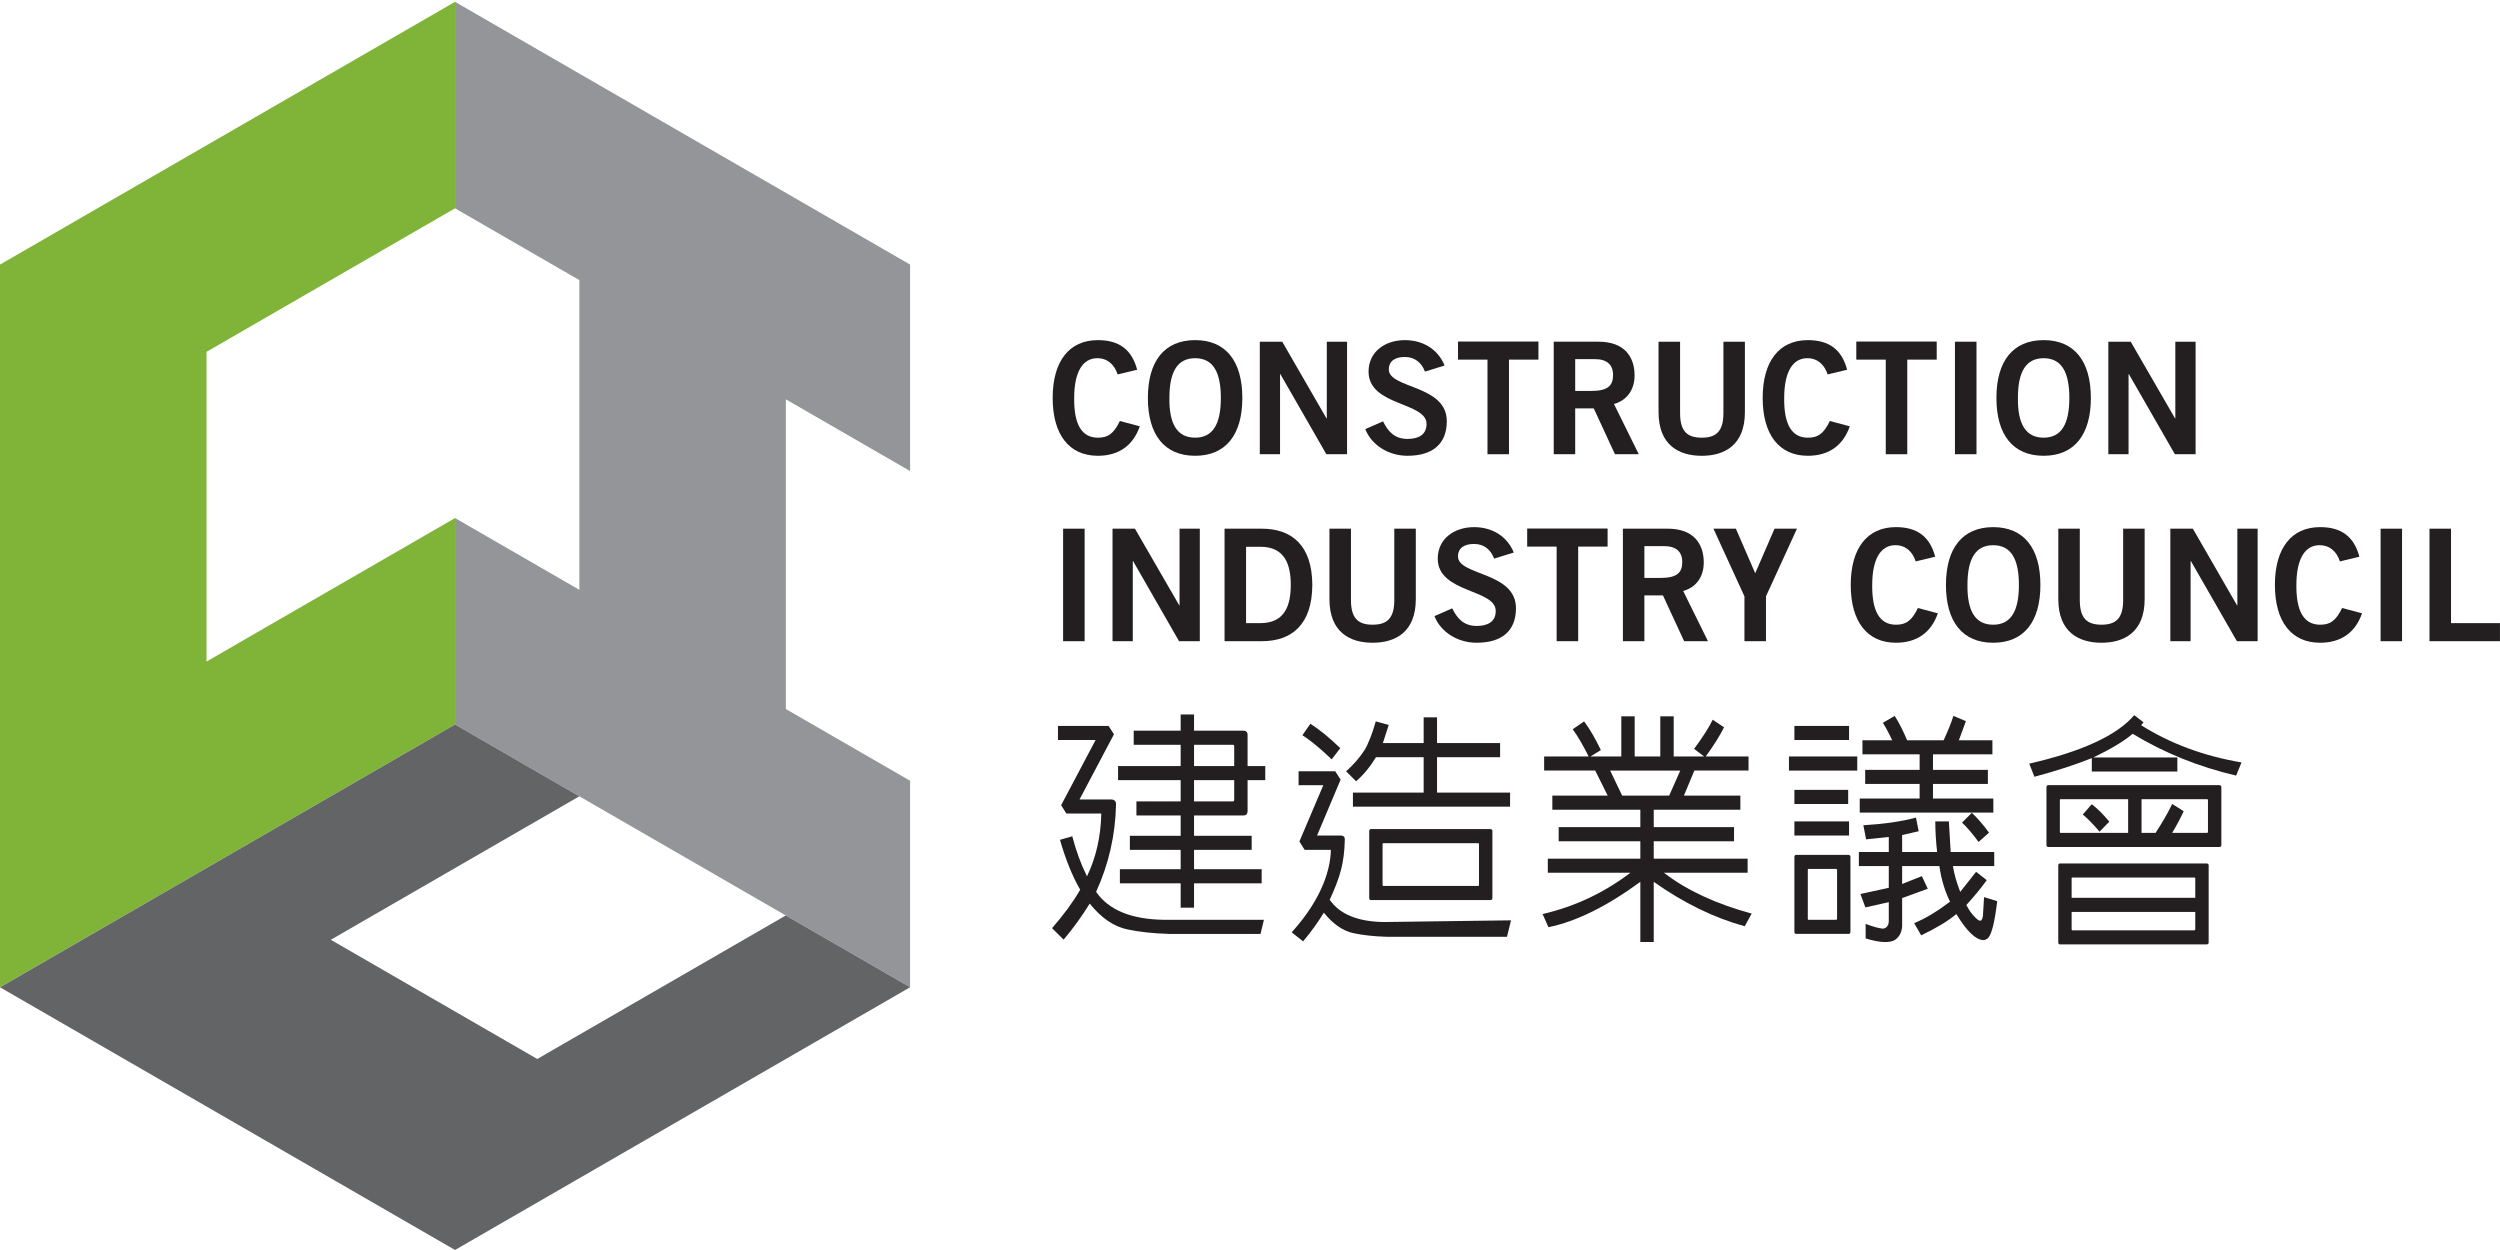 <?xml version="1.0" encoding="UTF-8" standalone="no"?>


<svg
   xmlns:dc="http://purl.org/dc/elements/1.1/"
   xmlns:cc="http://creativecommons.org/ns#"
   xmlns:rdf="http://www.w3.org/1999/02/22-rdf-syntax-ns#"
   xmlns:svg="http://www.w3.org/2000/svg"
   xmlns="http://www.w3.org/2000/svg"
   xmlns:sodipodi="http://sodipodi.sourceforge.net/DTD/sodipodi-0.dtd"
   xmlns:inkscape="http://www.inkscape.org/namespaces/inkscape"
   version="1.1"
   id="圖層_1"
   x="0px"
   y="0px"
   width="500"
   height="250"
   viewBox="0 0 500 250"
   enable-background="new 0 0 195 120"
   xml:space="preserve"
   inkscape:version="0.91 r13725"
   sodipodi:docname="CIC.svg"><defs
     id="defs4217" /><sodipodi:namedview
     pagecolor="#ffffff"
     bordercolor="#666666"
     borderopacity="1"
     objecttolerance="10"
     gridtolerance="10"
     guidetolerance="10"
     inkscape:pageopacity="0"
     inkscape:pageshadow="2"
     inkscape:window-width="1920"
     inkscape:window-height="1017"
     id="namedview4215"
     showgrid="false"
     fit-margin-top="0"
     fit-margin-left="0"
     fit-margin-right="0"
     fit-margin-bottom="0"
     inkscape:zoom="1.1821375"
     inkscape:cx="115.7152"
     inkscape:cy="-16.534054"
     inkscape:window-x="-8"
     inkscape:window-y="-8"
     inkscape:window-maximized="1"
     inkscape:current-layer="圖層_1" /><g
     id="g4221"
     transform="matrix(3.405,0,0,3.405,-95.396,-97.314)"><polyline
       id="polyline4137"
       points="54.743,40.816 54.743,28.687 28.016,44.12 28.016,86.568 54.743,71.136 54.743,59.009   40.146,67.437 40.146,49.246 54.743,40.816 "
       style="fill:#7fb439" /><polyline
       id="polyline4139"
       points="81.473,56.249 81.473,44.12 54.744,28.688 54.744,40.816 62.045,45.032 62.045,63.223   54.744,59.009 54.744,71.136 62.045,75.351 62.045,75.352 74.175,82.355 74.175,82.354 81.473,86.569 81.473,74.439 74.175,70.226   74.175,52.035 81.473,56.249 "
       style="fill:#939598" /><polyline
       id="polyline4141"
       points="74.17,82.352 59.574,90.781 47.447,83.78 62.045,75.352 54.744,71.135 28.017,86.57 54.744,102   81.473,86.568 74.17,82.352 "
       style="fill:#636466" /><path
       id="path4143"
       d="m 93.664,50.572 c -0.183,-0.558 -0.577,-0.952 -1.198,-0.952 -0.842,0 -1.355,0.787 -1.355,2.335 -0.019,1.546 0.439,2.333 1.392,2.333 0.567,0 0.915,-0.2 1.291,-0.979 l 1.17,0.311 c -0.393,1.145 -1.253,1.731 -2.461,1.731 -1.684,0 -2.656,-1.236 -2.656,-3.396 0,-2.162 0.972,-3.397 2.656,-3.397 1.263,0 1.996,0.568 2.307,1.739 l -1.146,0.275"
       inkscape:connector-curvature="0"
       style="fill:#231f20" /><path
       id="path4145"
       d="m 98.215,55.351 c -1.804,0 -2.775,-1.236 -2.775,-3.396 0,-2.162 0.971,-3.398 2.775,-3.398 1.803,0 2.773,1.236 2.773,3.398 0,2.16 -0.97,3.396 -2.773,3.396 m 0,-5.731 c -1.036,0 -1.511,0.787 -1.511,2.335 -0.019,1.546 0.467,2.332 1.511,2.332 1.035,0 1.511,-0.786 1.511,-2.332 0,-1.548 -0.476,-2.335 -1.511,-2.335 z"
       inkscape:connector-curvature="0"
       style="fill:#231f20" /><polyline
       id="polyline4147"
       points="102.013,55.259 102.013,48.651 103.331,48.651 105.93,53.153 105.949,53.153 105.949,48.651   107.139,48.651 107.139,55.259 105.922,55.259 103.221,50.554 103.203,50.554 103.203,55.259 102.013,55.259 "
       style="fill:#231f20" /><path
       id="path4149"
       d="m 111.715,50.407 c -0.192,-0.513 -0.586,-0.86 -1.181,-0.86 -0.548,0 -0.942,0.219 -0.942,0.732 0,1.135 3.405,0.898 3.405,3.039 0,1.354 -0.852,2.033 -2.315,2.033 -1.08,0 -2.097,-0.605 -2.472,-1.566 l 1.043,-0.457 c 0.302,0.621 0.697,1.033 1.438,1.033 0.631,0 1.117,-0.237 1.117,-0.878 0,-1.3 -3.406,-1.044 -3.406,-3.076 0,-1.182 0.988,-1.849 2.132,-1.849 1.063,0 1.942,0.531 2.334,1.492 l -1.153,0.357"
       inkscape:connector-curvature="0"
       style="fill:#231f20" /><polyline
       id="polyline4151"
       points="118.38,48.641 118.38,49.703 116.65,49.703 116.65,55.26 115.387,55.26 115.387,49.703   113.655,49.703 113.655,48.641 118.38,48.641 "
       style="fill:#231f20" /><path
       id="path4153"
       d="m 119.278,55.259 0,-6.609 2.635,0 c 1.501,0 2.105,0.87 2.114,1.958 0.009,0.814 -0.404,1.474 -1.21,1.702 l 1.456,2.949 -1.399,0 -1.245,-2.692 -1.09,0 0,2.692 -1.261,0 m 1.261,-3.717 0.935,0 c 0.987,0 1.289,-0.311 1.289,-0.934 0,-0.622 -0.375,-0.934 -1.069,-0.934 l -1.155,0 0,1.868 z"
       inkscape:connector-curvature="0"
       style="fill:#231f20" /><path
       id="path4155"
       d="m 129.245,48.651 1.262,0 0,4.137 c 0,1.932 -1.189,2.564 -2.536,2.564 -1.345,0 -2.536,-0.632 -2.536,-2.564 l 0,-4.137 1.265,0 0,4.191 c 0,1.072 0.42,1.446 1.271,1.446 0.852,0 1.274,-0.374 1.274,-1.446 l 0,-4.191"
       inkscape:connector-curvature="0"
       style="fill:#231f20" /><path
       id="path4157"
       d="m 135.367,50.572 c -0.184,-0.558 -0.577,-0.952 -1.199,-0.952 -0.842,0 -1.353,0.787 -1.353,2.335 -0.02,1.546 0.439,2.333 1.39,2.333 0.567,0 0.915,-0.2 1.291,-0.979 l 1.172,0.311 c -0.396,1.145 -1.255,1.731 -2.463,1.731 -1.683,0 -2.654,-1.236 -2.654,-3.396 0,-2.162 0.971,-3.397 2.654,-3.397 1.264,0 1.996,0.568 2.307,1.739 l -1.145,0.275"
       inkscape:connector-curvature="0"
       style="fill:#231f20" /><polyline
       id="polyline4159"
       points="141.773,48.641 141.773,49.703 140.044,49.703 140.044,55.26 138.781,55.26 138.781,49.703   137.05,49.703 137.05,48.641 141.773,48.641 "
       style="fill:#231f20" /><rect
       id="rect4161"
       height="6.609"
       width="1.266"
       y="48.65"
       x="142.844"
       style="fill:#231f20" /><path
       id="path4163"
       d="m 148.054,55.351 c -1.804,0 -2.774,-1.236 -2.774,-3.396 0,-2.162 0.97,-3.398 2.774,-3.398 1.802,0 2.774,1.236 2.774,3.398 0,2.16 -0.972,3.396 -2.774,3.396 m 0,-5.731 c -1.035,0 -1.511,0.787 -1.511,2.335 -0.018,1.546 0.468,2.332 1.511,2.332 1.033,0 1.51,-0.786 1.51,-2.332 0,-1.548 -0.477,-2.335 -1.51,-2.335 z"
       inkscape:connector-curvature="0"
       style="fill:#231f20" /><polyline
       id="polyline4165"
       points="151.854,55.259 151.854,48.651 153.169,48.651 155.771,53.153 155.789,53.153 155.789,48.651   156.98,48.651 156.98,55.259 155.762,55.259 153.06,50.554 153.042,50.554 153.042,55.259 151.854,55.259 "
       style="fill:#231f20" /><rect
       id="rect4167"
       height="6.609"
       width="1.264"
       y="59.633"
       x="90.461"
       style="fill:#231f20" /><polyline
       id="polyline4169"
       points="93.363,66.242 93.363,59.633 94.68,59.633 97.283,64.137 97.299,64.137 97.299,59.633   98.49,59.633 98.49,66.242 97.271,66.242 94.571,61.538 94.554,61.538 94.554,66.242 93.363,66.242 "
       style="fill:#231f20" /><path
       id="path4171"
       d="m 99.943,59.633 2.189,0 c 1.749,0 2.957,0.97 2.966,3.305 -0.009,2.335 -1.217,3.304 -2.966,3.304 l -2.189,0 0,-6.609 m 1.264,5.548 0.843,0 c 1.445,0 1.783,-1.063 1.783,-2.243 0,-1.181 -0.338,-2.242 -1.783,-2.242 l -0.843,0 0,4.485 z"
       inkscape:connector-curvature="0"
       style="fill:#231f20" /><path
       id="path4173"
       d="m 109.913,59.633 1.264,0 0,4.138 c 0,1.932 -1.191,2.562 -2.537,2.562 -1.346,0 -2.536,-0.63 -2.536,-2.562 l 0,-4.138 1.264,0 0,4.192 c 0,1.072 0.42,1.448 1.272,1.448 0.851,0 1.273,-0.376 1.273,-1.448 l 0,-4.192"
       inkscape:connector-curvature="0"
       style="fill:#231f20" /><path
       id="path4175"
       d="m 115.777,61.391 c -0.189,-0.513 -0.584,-0.861 -1.179,-0.861 -0.551,0 -0.943,0.22 -0.943,0.734 0,1.134 3.405,0.895 3.405,3.038 0,1.356 -0.849,2.031 -2.315,2.031 -1.081,0 -2.097,-0.604 -2.472,-1.564 l 1.043,-0.457 c 0.304,0.622 0.697,1.034 1.438,1.034 0.633,0 1.118,-0.238 1.118,-0.88 0,-1.299 -3.406,-1.043 -3.406,-3.075 0,-1.181 0.99,-1.849 2.132,-1.849 1.062,0 1.942,0.531 2.335,1.492 l -1.156,0.357"
       inkscape:connector-curvature="0"
       style="fill:#231f20" /><polyline
       id="polyline4177"
       points="122.442,59.624 122.442,60.686 120.714,60.686 120.714,66.241 119.449,66.241 119.449,60.686   117.719,60.686 117.719,59.624 122.442,59.624 "
       style="fill:#231f20" /><path
       id="path4179"
       d="m 123.34,66.242 0,-6.609 2.636,0 c 1.501,0 2.104,0.87 2.115,1.959 0.008,0.815 -0.402,1.475 -1.209,1.703 l 1.456,2.947 -1.401,0 -1.244,-2.691 -1.09,0 0,2.691 -1.263,0 m 1.263,-3.716 0.934,0 c 0.989,0 1.29,-0.311 1.29,-0.934 0,-0.622 -0.375,-0.934 -1.071,-0.934 l -1.153,0 0,1.868 z"
       inkscape:connector-curvature="0"
       style="fill:#231f20" /><polyline
       id="polyline4181"
       points="131.113,62.252 132.248,59.633 133.565,59.633 131.745,63.607 131.745,66.242 130.48,66.242   130.48,63.607 128.66,59.633 129.977,59.633 131.113,62.252 "
       style="fill:#231f20" /><path
       id="path4183"
       d="m 140.54,61.555 c -0.182,-0.558 -0.574,-0.952 -1.199,-0.952 -0.842,0 -1.356,0.788 -1.356,2.335 -0.016,1.547 0.441,2.335 1.393,2.335 0.568,0 0.916,-0.202 1.291,-0.98 l 1.171,0.311 c -0.394,1.144 -1.254,1.729 -2.462,1.729 -1.683,0 -2.655,-1.236 -2.655,-3.395 0,-2.161 0.972,-3.397 2.655,-3.397 1.263,0 1.997,0.568 2.306,1.739 l -1.144,0.275"
       inkscape:connector-curvature="0"
       style="fill:#231f20" /><path
       id="path4185"
       d="m 145.092,66.333 c -1.805,0 -2.776,-1.235 -2.776,-3.394 0,-2.162 0.971,-3.397 2.776,-3.397 1.8,0 2.772,1.235 2.772,3.397 0,2.159 -0.972,3.394 -2.772,3.394 m 0,-5.729 c -1.037,0 -1.512,0.787 -1.512,2.335 -0.018,1.547 0.467,2.334 1.512,2.334 1.032,0 1.51,-0.787 1.51,-2.334 0,-1.548 -0.478,-2.335 -1.51,-2.335 z"
       inkscape:connector-curvature="0"
       style="fill:#231f20" /><path
       id="path4187"
       d="m 152.724,59.633 1.263,0 0,4.138 c 0,1.932 -1.19,2.562 -2.534,2.562 -1.348,0 -2.537,-0.63 -2.537,-2.562 l 0,-4.138 1.262,0 0,4.192 c 0,1.072 0.422,1.448 1.275,1.448 0.849,0 1.271,-0.376 1.271,-1.448 l 0,-4.192"
       inkscape:connector-curvature="0"
       style="fill:#231f20" /><polyline
       id="polyline4189"
       points="155.496,66.242 155.496,59.633 156.818,59.633 159.414,64.137 159.432,64.137 159.432,59.633   160.623,59.633 160.623,66.242 159.405,66.242 156.705,61.538 156.686,61.538 156.686,66.242 155.496,66.242 "
       style="fill:#231f20" /><path
       id="path4191"
       d="m 165.456,61.555 c -0.183,-0.558 -0.577,-0.952 -1.2,-0.952 -0.843,0 -1.356,0.788 -1.356,2.335 -0.016,1.547 0.442,2.335 1.392,2.335 0.569,0 0.917,-0.202 1.293,-0.98 l 1.171,0.311 c -0.394,1.144 -1.254,1.729 -2.464,1.729 -1.682,0 -2.654,-1.236 -2.654,-3.395 0,-2.161 0.972,-3.397 2.654,-3.397 1.264,0 1.997,0.568 2.308,1.739 l -1.144,0.275"
       inkscape:connector-curvature="0"
       style="fill:#231f20" /><rect
       id="rect4193"
       height="6.609"
       width="1.26"
       y="59.633"
       x="167.846"
       style="fill:#231f20" /><polyline
       id="polyline4195"
       points="170.718,66.242 170.718,59.633 171.983,59.633 171.983,65.181 174.857,65.181 174.857,66.242   170.718,66.242 "
       style="fill:#231f20" /><path
       id="path4197"
       d="m 92.703,76.365 -2.051,0 -0.308,-0.49 2.025,-3.829 -2.211,0 0,-0.826 2.972,0 0.317,0.489 -2.023,3.829 1.865,0 c 0.186,0.009 0.28,0.103 0.28,0.28 -0.036,1.806 -0.427,3.52 -1.172,5.148 0.738,1.065 2.064,1.613 3.982,1.64 l 5.876,0 -0.199,0.829 -5.384,0 C 95.74,83.407 94.922,83.318 94.222,83.168 93.431,83 92.699,82.495 92.023,81.653 c -0.454,0.739 -0.964,1.445 -1.532,2.118 l -0.68,-0.673 c 0.693,-0.795 1.243,-1.547 1.652,-2.258 -0.461,-0.804 -0.858,-1.78 -1.185,-2.932 l 0.719,-0.209 c 0.232,0.869 0.506,1.627 0.827,2.272 l 0.039,0.083 c 0.534,-1.111 0.813,-2.341 0.84,-3.689"
       inkscape:connector-curvature="0"
       style="fill:#231f20" /><path
       id="path4199"
       d="m 101.043,76.478 c 0.168,0 0.253,-0.088 0.253,-0.266 l 0,-1.811 1.039,0 0,-0.826 -1.039,0 0,-1.823 c 0,-0.17 -0.085,-0.255 -0.253,-0.255 l -2.892,0 0,-0.952 -0.786,0 0,0.952 -2.758,0 0,0.829 2.758,0 0,1.249 -3.677,0 0,0.826 3.677,0 0,1.249 -2.599,0 0,0.828 2.599,0 0,1.192 -2.984,0 0,0.828 2.984,0 0,1.136 -3.57,0 0,0.829 3.57,0 0,1.429 0.786,0 0,-1.429 3.972,0 0,-0.829 -3.972,0 0,-1.136 3.385,0 0,-0.828 -3.385,0 0,-1.192 2.892,0 m -2.892,-4.152 2.278,0 c 0.054,0 0.081,0.024 0.081,0.071 l 0,1.178 -2.359,0 0,-1.249 z m 0,2.075 2.359,0 0,1.164 c 0,0.057 -0.027,0.085 -0.081,0.085 l -2.278,0 0,-1.249 z"
       inkscape:connector-curvature="0"
       style="fill:#231f20" /><path
       id="path4201"
       d="m 104.983,71.092 c 0.533,0.337 1.119,0.814 1.757,1.432 l -0.504,0.658 c -0.687,-0.655 -1.257,-1.126 -1.719,-1.416 l 0.466,-0.674"
       inkscape:connector-curvature="0"
       style="fill:#231f20" /><path
       id="path4203"
       d="m 111.638,73.055 -2.799,0 c -0.346,0.57 -0.737,1.042 -1.17,1.415 l -0.587,-0.587 c 0.416,-0.366 0.777,-0.775 1.078,-1.235 0.222,-0.364 0.445,-0.93 0.666,-1.696 l 0.761,0.211 -0.346,1.064 2.397,0 0,-1.514 0.786,0 0,1.514 3.704,0 0,0.828 -3.704,0 0,2.078 4.29,0 0,0.827 -9.231,0 0,-0.827 4.155,0 0,-2.078"
       inkscape:connector-curvature="0"
       style="fill:#231f20" /><path
       id="path4205"
       d="m 115.555,77.277 -7.008,0 c -0.063,0 -0.098,0.037 -0.106,0.112 l 0,3.93 c 0,0.085 0.035,0.127 0.106,0.127 l 7.008,0 c 0.08,0 0.121,-0.042 0.121,-0.127 l 0,-3.93 c 0,-0.066 -0.041,-0.102 -0.121,-0.112 m -0.666,3.3 -0.039,0.04 -5.597,0 -0.028,-0.04 0,-2.445 0.028,-0.027 5.597,0 0.039,0.027 0,2.445 z"
       inkscape:connector-curvature="0"
       style="fill:#231f20" /><path
       id="path4207"
       d="m 106.188,78.498 -1.541,0 -0.308,-0.492 1.404,-3.306 -1.452,0 0,-0.819 2.15,0 0.319,0.492 -1.384,3.283 1.405,0 c 0.149,0.007 0.226,0.082 0.226,0.224 -0.03,1.436 -0.294,2.254 -0.888,3.549 0.588,0.85 1.644,1.285 3.173,1.308 l 7.476,-0.1 -0.235,0.967 -7.057,0 c -0.743,-0.021 -1.393,-0.092 -1.951,-0.21 -0.629,-0.134 -1.212,-0.537 -1.749,-1.207 -0.362,0.589 -0.768,1.152 -1.222,1.686 l -0.666,-0.534 c 1.85,-2.043 2.279,-3.784 2.3,-4.841"
       inkscape:connector-curvature="0"
       style="fill:#231f20" /><path
       id="path4209"
       d="m 125.152,83.91 -0.787,0 0,-3.534 c -1.964,1.44 -3.761,2.33 -5.397,2.665 l -0.344,-0.772 c 1.891,-0.439 3.609,-1.247 5.156,-2.426 l -4.85,0 0,-0.827 5.435,0 0,-1.024 -4.796,0 0,-0.828 4.796,0 0,-1.023 -5.169,0 0,-0.828 3.252,0 -0.733,-1.472 -3,0 0,-0.828 2.614,0 c -0.348,-0.691 -0.659,-1.225 -0.935,-1.598 l 0.668,-0.463 c 0.329,0.439 0.656,1.001 0.985,1.684 l -0.612,0.377 1.812,0 0,-2.357 0.786,0 0,2.357 1.504,0 0,-2.357 0.788,0 0,2.357 1.784,0 -0.587,-0.448 c 0.51,-0.682 0.873,-1.254 1.093,-1.711 l 0.666,0.448 c -0.257,0.514 -0.617,1.085 -1.077,1.711 l 2.516,0 0,0.828 -3.182,0 -0.613,1.472 3.316,0 0,0.828 -5.089,0 0,1.023 4.717,0 0,0.828 -4.717,0 0,1.024 5.515,0 0,0.827 -4.916,0 c 1.334,1.029 3.051,1.828 5.155,2.399 l -0.411,0.743 c -1.804,-0.496 -3.585,-1.364 -5.343,-2.609 l 0,3.534 m 0.906,-8.597 0.652,-1.472 -4.117,0 0.704,1.472 2.761,0 z"
       inkscape:connector-curvature="0"
       style="fill:#231f20" /><path
       id="path4211"
       d="m 133.095,73.013 4.011,0 0,0.828 -4.011,0 0,-0.828 z m 0.319,-1.794 3.211,0 0,0.826 -3.211,0 0,-0.826 z m 0,3.757 3.159,0 0,0.828 -3.159,0 0,-0.828 z m 0,1.852 3.211,0 0,0.828 -3.211,0 0,-0.828 z m 3.172,6.606 -3.065,0 c -0.072,0 -0.107,-0.04 -0.107,-0.128 l 0,-4.402 c 0.008,-0.074 0.045,-0.113 0.107,-0.113 l 3.065,0 c 0.08,0.01 0.12,0.048 0.12,0.113 l 0,4.402 c 0,0.088 -0.04,0.128 -0.12,0.128 z m -2.358,-3.816 -0.026,0.03 0,2.917 0.026,0.04 1.652,0 0.041,-0.04 0,-2.917 -0.041,-0.03 -1.652,0 z m 7.702,-0.167 -2.187,0 0,1.052 1.159,-0.462 0.346,0.741 -1.505,0.548 0,1.613 c -0.008,0.363 -0.146,0.644 -0.414,0.842 -0.328,0.196 -0.905,0.168 -1.73,-0.085 l 0,-0.855 c 0.417,0.16 0.748,0.253 0.998,0.28 0.135,0 0.24,-0.07 0.321,-0.211 l 0.04,-0.181 0,-1.164 -1.373,0.309 -0.294,-0.788 1.667,-0.362 0,-1.277 -1.757,0 0,-0.828 1.757,0 0,-0.883 -1.333,0.14 -0.16,-0.827 c 1.236,-0.075 2.265,-0.225 3.09,-0.451 l 0.161,0.802 -0.973,0.224 0,0.995 2.053,0 C 141.725,77.97 141.69,77.37 141.69,76.828 l 0.798,0 0.106,1.795 2.558,0 0,0.828 -2.426,0 c 0.073,0.469 0.216,0.971 0.429,1.514 l 0.932,-1.178 0.626,0.491 c -0.339,0.468 -0.737,0.955 -1.2,1.46 0.152,0.28 0.293,0.491 0.428,0.63 0.177,0.197 0.307,0.294 0.387,0.294 0.079,-0.009 0.132,-0.102 0.159,-0.28 l 0.067,-1.108 0.773,0.238 c -0.142,1.206 -0.32,1.927 -0.533,2.16 -0.072,0.075 -0.165,0.117 -0.28,0.127 -0.444,-0.01 -0.974,-0.519 -1.587,-1.53 -0.497,0.413 -1.185,0.829 -2.065,1.249 l -0.414,-0.715 c 0.65,-0.271 1.306,-0.658 1.974,-1.164 l 0.133,-0.097 c -0.31,-0.636 -0.519,-1.334 -0.625,-2.091 z m -1.16,-4.825 -3.198,0 0,-0.828 3.198,0 0,-0.911 -3.358,0 0,-0.827 1.746,0 c -0.196,-0.421 -0.379,-0.762 -0.547,-1.024 l 0.693,-0.407 c 0.249,0.383 0.492,0.861 0.732,1.431 l 2.146,0 c 0.265,-0.579 0.456,-1.056 0.572,-1.431 l 0.734,0.309 -0.413,1.122 1.971,0 0,0.827 -3.491,0 0,0.911 3.224,0 0,0.828 -3.224,0 0,0.856 3.545,0 0,0.827 -7.848,0 0,-0.827 3.518,0 0,-0.856 z m 3.065,1.698 c 0.318,0.289 0.656,0.677 1.011,1.162 l -0.613,0.548 c -0.372,-0.505 -0.698,-0.884 -0.972,-1.136 l 0.574,-0.574 z"
       inkscape:connector-curvature="0"
       style="fill:#231f20" /><path
       id="path4213"
       d="m 150.977,73.07 4.931,0 0,0.827 -5.025,0 0,-0.786 c -0.957,0.384 -2.081,0.748 -3.37,1.094 l -0.304,-0.77 c 3.098,-0.712 5.154,-1.661 6.167,-2.848 l 0.547,0.422 -0.146,0.167 c 1.723,1.084 3.691,1.814 5.901,2.188 l -0.318,0.772 c -2.203,-0.515 -4.231,-1.335 -6.077,-2.455 -0.489,0.42 -1.257,0.884 -2.306,1.389 m 7.395,5.259 -10.045,0 c -0.072,0 -0.107,-0.043 -0.107,-0.127 l 0,-3.394 c 0.01,-0.076 0.045,-0.111 0.107,-0.111 l 10.045,0 c 0.083,0.008 0.121,0.045 0.121,0.111 l 0,3.394 c 0,0.084 -0.038,0.127 -0.121,0.127 z m -0.746,5.722 -8.606,0 c -0.072,0 -0.107,-0.042 -0.107,-0.128 l 0,-4.516 c 0.01,-0.074 0.043,-0.111 0.107,-0.111 l 8.606,0 c 0.08,0.009 0.121,0.047 0.121,0.111 l 0,4.516 c 0,0.086 -0.041,0.128 -0.121,0.128 z m -4.609,-8.527 -3.983,0 -0.027,0.028 0,1.908 0.027,0.042 3.983,0 0,-1.978 z m 3.943,5.791 0,-1.162 -0.039,-0.03 -7.196,0 -0.027,0.03 0,1.162 7.262,0 z m -7.262,0.83 0,1.036 0.027,0.043 7.196,0 0.039,-0.043 0,-1.036 -7.262,0 z m 1.185,-6.327 c 0.33,0.255 0.672,0.594 1.029,1.024 l -0.573,0.588 c -0.383,-0.448 -0.714,-0.785 -0.987,-1.009 l 0.531,-0.603 z m 4.72,1.684 2.064,0 0.039,-0.042 0,-1.908 -0.039,-0.028 -3.863,0 0,1.978 0.825,0 c 0.436,-0.674 0.761,-1.24 0.974,-1.698 l 0.678,0.421 c -0.178,0.392 -0.404,0.819 -0.678,1.277 z"
       inkscape:connector-curvature="0"
       style="fill:#231f20" /></g></svg>